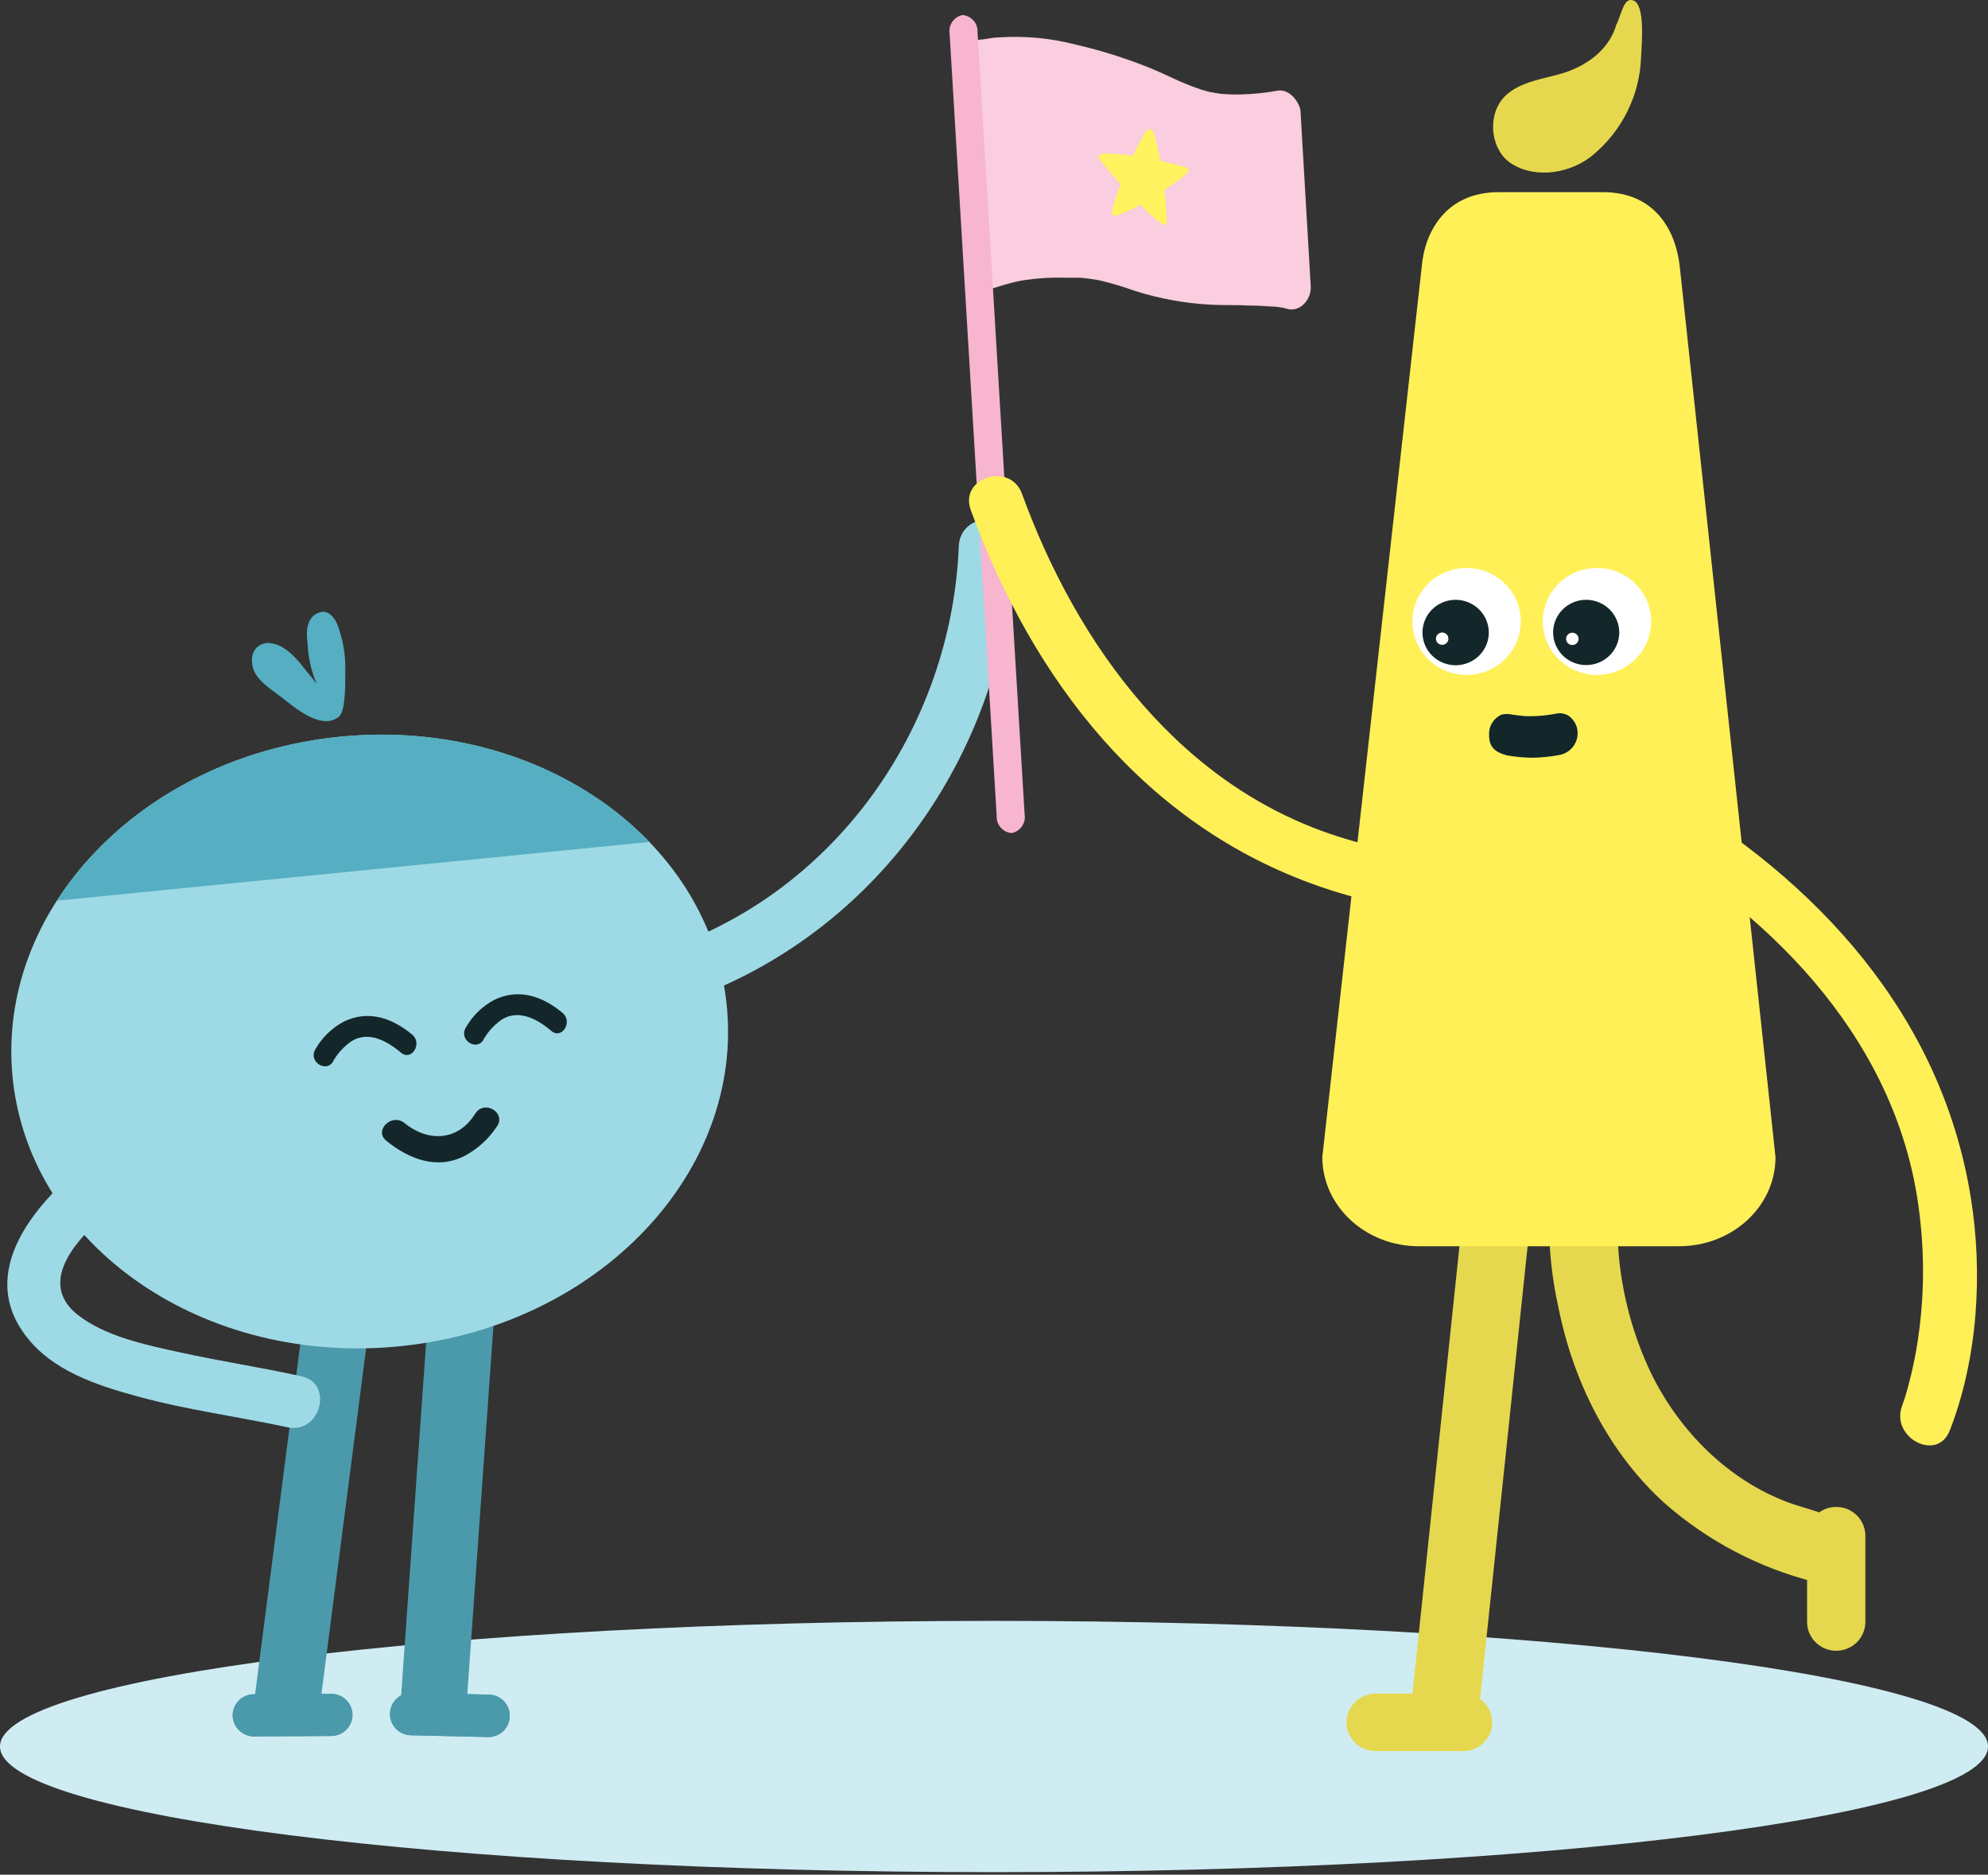 <svg width="158" height="149" viewBox="0 0 158 149" fill="none" xmlns="http://www.w3.org/2000/svg">
<rect x="0" y="0" width="158" height="149" fill="#333333" stroke="none"/>
<g id="Group">
<path id="Vector" d="M79 148.8C122.63 148.8 158 144.329 158 138.814C158 133.299 122.63 128.828 79 128.828C35.37 128.828 0 133.299 0 138.814C0 144.329 35.37 148.8 79 148.8Z" fill="#CFECF3"/>
<g id="Group_2">
<path id="Vector_2" d="M51.972 75.725C66.192 71.324 75.615 57.957 76.204 43.407C76.319 40.572 80.757 40.572 80.642 43.407C79.974 59.97 69.324 74.988 53.15 79.991C50.407 80.835 49.243 76.561 51.972 75.739V75.725Z" fill="#9EDAE6"/>
<g id="Group_3">
<path id="Vector_3" d="M18.492 136.333C18.492 136.777 18.671 137.203 18.988 137.518C19.306 137.832 19.737 138.01 20.187 138.012L26.349 137.977C26.797 137.969 27.224 137.787 27.537 137.469C27.849 137.152 28.021 136.725 28.015 136.283C28.012 135.843 27.832 135.423 27.517 135.112C27.201 134.802 26.773 134.627 26.328 134.625L20.166 134.66C19.943 134.663 19.723 134.709 19.519 134.796C19.314 134.882 19.129 135.008 18.974 135.165C18.818 135.322 18.696 135.508 18.613 135.712C18.53 135.916 18.489 136.134 18.492 136.354V136.333Z" fill="#4B9AAB"/>
<path id="Vector_4" d="M18.492 136.333C18.492 136.777 18.671 137.203 18.988 137.518C19.306 137.832 19.737 138.01 20.187 138.012L26.349 137.977C26.797 137.969 27.224 137.787 27.537 137.469C27.849 137.152 28.021 136.725 28.015 136.283C28.012 135.843 27.832 135.423 27.517 135.112C27.201 134.802 26.773 134.627 26.328 134.625L20.166 134.66C19.943 134.663 19.723 134.709 19.519 134.796C19.314 134.882 19.129 135.008 18.974 135.165C18.818 135.322 18.696 135.508 18.613 135.712C18.53 135.916 18.489 136.134 18.492 136.354V136.333Z" fill="#4B9AAB"/>
</g>
<g id="Group_4">
<path id="Vector_5" d="M30.997 136.198C30.983 136.64 31.148 137.07 31.455 137.393C31.762 137.716 32.186 137.905 32.634 137.92L38.796 138.062C39.245 138.067 39.677 137.897 39.999 137.589C40.32 137.281 40.505 136.86 40.513 136.418C40.52 136.198 40.484 135.979 40.406 135.773C40.328 135.567 40.209 135.379 40.057 135.218C39.905 135.058 39.722 134.928 39.52 134.837C39.317 134.747 39.098 134.696 38.875 134.689L32.713 134.547C32.491 134.544 32.27 134.585 32.063 134.666C31.856 134.748 31.668 134.868 31.509 135.022C31.349 135.175 31.222 135.358 31.134 135.56C31.046 135.761 31 135.978 30.997 136.198Z" fill="#4B9AAB"/>
<path id="Vector_6" d="M30.997 136.198C30.983 136.64 31.148 137.07 31.455 137.393C31.762 137.716 32.186 137.905 32.634 137.92L38.796 138.062C39.245 138.067 39.677 137.897 39.999 137.589C40.32 137.281 40.505 136.86 40.513 136.418C40.52 136.198 40.484 135.979 40.406 135.773C40.328 135.567 40.209 135.379 40.057 135.218C39.905 135.058 39.722 134.928 39.52 134.837C39.317 134.747 39.098 134.696 38.875 134.689L32.713 134.547C32.491 134.544 32.27 134.585 32.063 134.666C31.856 134.748 31.668 134.868 31.509 135.022C31.349 135.175 31.222 135.358 31.134 135.56C31.046 135.761 31 135.978 30.997 136.198Z" fill="#4B9AAB"/>
</g>
<path id="Vector_7" d="M34.687 95.169L31.836 135.367L37.064 135.728L39.916 95.53L34.687 95.169Z" fill="#4B9AAB"/>
<path id="Vector_8" d="M20.164 135.51L25.349 136.169L30.721 94.603L25.529 93.93L20.164 135.51Z" fill="#4B9AAB"/>
<path id="Vector_9" d="M1.017 85.785C2.453 99.144 16.293 108.641 31.956 106.982C47.62 105.324 59.168 93.155 57.746 79.789C56.324 66.423 42.47 56.926 26.807 58.577C11.143 60.228 -0.405 72.411 1.017 85.785Z" fill="#9EDAE6"/>
<path id="Vector_10" d="M51.613 66.919C45.831 60.916 36.682 57.536 26.807 58.578C17.082 59.605 8.953 64.687 4.543 71.583L51.613 66.919Z" fill="#55AEC1"/>
<path id="Vector_11" d="M38.413 82.643C38.722 82.099 39.134 81.618 39.626 81.226C41.02 80.085 42.628 80.928 43.813 81.935C44.654 82.643 45.544 81.226 44.725 80.517C43.124 79.178 41.242 78.526 39.282 79.468C38.316 79.983 37.523 80.764 36.998 81.715C36.474 82.665 37.881 83.579 38.434 82.629L38.413 82.643Z" fill="#13272B"/>
<path id="Vector_12" d="M26.462 84.37C26.769 83.826 27.179 83.345 27.669 82.953C29.069 81.811 30.671 82.655 31.863 83.661C32.696 84.37 33.594 82.953 32.775 82.244C31.166 80.904 29.285 80.252 27.331 81.195C26.363 81.709 25.568 82.49 25.04 83.442C24.516 84.384 25.931 85.305 26.477 84.356L26.462 84.37Z" fill="#13272B"/>
<path id="Vector_13" d="M26.993 56.902C27.51 56.371 27.438 53.834 27.438 53.465C27.492 52.141 27.272 50.819 26.792 49.581C26.555 49.029 26.016 48.426 25.355 48.688C24.336 49.064 24.328 50.212 24.443 51.119C24.489 52.23 24.732 53.324 25.162 54.351C24.918 54.012 24.656 53.686 24.379 53.373C23.661 52.444 22.72 51.247 21.47 51.112C21.295 51.089 21.116 51.103 20.946 51.152C20.776 51.201 20.619 51.285 20.484 51.398C20.348 51.51 20.238 51.65 20.161 51.807C20.084 51.964 20.04 52.135 20.034 52.31C19.897 53.727 21.14 54.5 22.332 55.393C23.352 56.165 25.593 58.185 27.007 56.902" fill="#55AEC1"/>
<path id="Vector_14" d="M39.506 89.507C38.867 90.499 37.978 91.312 36.928 91.867C34.737 93.008 32.482 92.115 30.701 90.669C29.696 89.854 31.132 88.444 32.137 89.252C34.069 90.825 36.447 90.669 37.782 88.494C38.501 87.402 40.21 88.409 39.52 89.507H39.506Z" fill="#13272B"/>
<path id="Vector_15" d="M13.6 88.211C8.163 90.621 -3.435 98.842 1.994 106.099C4.091 108.934 7.675 110.096 10.885 110.975C14.821 112.059 18.879 112.584 22.857 113.441C25.457 114.001 26.556 109.947 23.956 109.387C20.753 108.679 17.493 108.19 14.311 107.488C11.618 106.893 8.393 106.248 6.16 104.49C0.816 100.238 12.623 93.2 15.683 91.847C18.117 90.769 16.013 87.141 13.6 88.211Z" fill="#9EDAE6"/>
</g>
<g id="Group_5">
<path id="Vector_16" d="M101.553 7.203C100.574 7.382 99.582 7.484 98.587 7.507C98.16 7.52 97.734 7.509 97.308 7.472H97.158L96.784 7.422C96.554 7.387 96.325 7.344 96.066 7.295C95.635 7.18 95.211 7.043 94.795 6.884L94.666 6.834L94.472 6.756C94.235 6.664 94.005 6.558 93.754 6.459C92.928 6.09 92.109 5.693 91.276 5.353C89.41 4.608 87.49 4.006 85.53 3.553C83.534 3.032 81.465 2.835 79.404 2.972C78.988 2.972 78.571 3.064 78.155 3.128C77.472 3.153 76.817 3.402 76.294 3.836L76.201 3.936V3.978C76.053 4.174 75.948 4.399 75.892 4.637C75.891 4.658 75.891 4.68 75.892 4.701C75.888 4.727 75.888 4.753 75.892 4.779C75.889 4.798 75.889 4.817 75.892 4.836C75.874 4.97 75.874 5.106 75.892 5.24L76.216 10.64L76.74 19.343L76.862 21.363C76.864 21.613 76.924 21.86 77.039 22.084C77.154 22.307 77.321 22.501 77.525 22.651C77.729 22.8 77.965 22.9 78.216 22.943C78.466 22.987 78.723 22.972 78.966 22.901C79.445 22.74 79.924 22.598 80.403 22.476L80.69 22.405L80.956 22.348C81.164 22.305 81.379 22.27 81.588 22.242C82.591 22.1 83.605 22.043 84.618 22.072C84.87 22.072 85.128 22.072 85.379 22.072H85.76H85.868C86.385 22.128 86.909 22.185 87.419 22.291C88.347 22.51 89.26 22.782 90.155 23.106C92.134 23.74 94.189 24.114 96.267 24.219C97.23 24.276 98.192 24.219 99.14 24.283C99.808 24.283 100.476 24.318 101.144 24.368H101.28L101.639 24.41C101.851 24.432 102.061 24.474 102.264 24.538C103.277 24.864 104.239 23.829 104.174 22.759L103.456 10.484L103.356 8.741C103.19 7.968 102.408 7.061 101.553 7.203Z" fill="#FACDDF"/>
<path id="Vector_17" d="M75.472 2.684C75.415 2.353 75.49 2.013 75.681 1.735C75.873 1.457 76.166 1.264 76.499 1.195C76.838 1.224 77.152 1.383 77.375 1.637C77.598 1.891 77.711 2.221 77.691 2.556L81.433 64.725C81.49 65.055 81.415 65.396 81.224 65.673C81.032 65.951 80.739 66.144 80.406 66.213C80.067 66.186 79.753 66.029 79.53 65.776C79.307 65.523 79.194 65.194 79.214 64.859L75.472 2.684Z" fill="#F7B5CF"/>
<path id="Vector_18" d="M92.744 17.622C92.478 12.662 91.688 10.585 91.681 10.535C91.466 9.961 91.071 10.436 90.884 10.741C90.586 11.26 90.317 11.794 90.08 12.342C89.879 12.789 89.663 13.228 89.469 13.675C89.34 13.987 89.211 14.299 89.089 14.61C88.966 14.922 88.902 15.085 88.808 15.319C88.715 15.553 88.665 15.744 88.6 15.964C88.536 16.184 88.507 16.248 88.471 16.389C88.435 16.531 88.413 16.595 88.392 16.694C88.37 16.793 88.392 16.779 88.392 16.822C88.32 17.233 88.694 17.155 88.916 17.077C89.261 16.95 89.599 16.806 89.929 16.644C90.216 16.512 90.492 16.358 90.755 16.184C91.25 15.865 91.696 15.617 92.191 15.312C92.557 15.092 92.909 14.858 93.268 14.603C93.505 14.433 93.742 14.27 93.987 14.086L94.324 13.774C94.403 13.703 94.504 13.604 94.461 13.484C94.431 13.433 94.392 13.389 94.345 13.353C94.299 13.318 94.245 13.292 94.188 13.278C89.749 12.038 87.688 12.215 87.674 12.215C87.561 12.218 87.453 12.264 87.372 12.342C87.335 12.403 87.321 12.474 87.332 12.544C87.342 12.614 87.377 12.678 87.43 12.725C87.918 13.335 88.428 13.937 88.945 14.525C89.347 14.993 89.771 15.454 90.209 15.893C90.647 16.333 90.927 16.545 91.229 16.871C91.451 17.07 91.66 17.275 91.889 17.459C92.009 17.555 92.134 17.645 92.263 17.729C92.361 17.81 92.487 17.853 92.615 17.849C92.687 17.885 92.751 17.729 92.744 17.622Z" fill="#FFF35F"/>
</g>
<g id="Group_6">
<path id="Vector_19" d="M123.161 95.271C122.993 98.202 123.235 101.143 123.879 104.009C125.057 109.835 127.865 115.49 132.354 119.523C135.742 122.487 139.796 124.613 144.182 125.724C144.87 125.9 145.601 125.804 146.219 125.457C146.837 125.111 147.294 124.54 147.493 123.867C148.211 120.728 144.326 120.224 142.171 119.431C137.352 117.652 133.496 113.761 131.248 109.197C129.803 106.181 128.92 102.933 128.641 99.608C128.432 97.482 129.467 92.457 125.854 92.613C125.145 92.629 124.47 92.914 123.968 93.409C123.466 93.904 123.177 94.571 123.161 95.271Z" fill="#E6D84E"/>
<path id="Vector_20" d="M117.412 137.113L112.055 136.553L116.529 93.945L121.887 94.505L117.412 137.113Z" fill="#E6D84E"/>
<path id="Vector_21" d="M141.111 91.963C141.111 95.897 137.678 99.051 133.448 99.051H112.757C108.527 99.051 105.094 95.861 105.094 91.963L112.994 21.212C113.209 18.505 114.868 15.273 119.105 15.273H127.393C131.631 15.273 133.211 18.441 133.505 21.212L141.111 91.963Z" fill="#FFF057"/>
<path id="Vector_22" d="M120.868 49.393C120.868 50.234 120.615 51.056 120.142 51.755C119.668 52.455 118.995 53 118.208 53.322C117.421 53.643 116.554 53.728 115.718 53.563C114.883 53.399 114.115 52.994 113.512 52.4C112.909 51.805 112.499 51.047 112.333 50.222C112.167 49.398 112.252 48.543 112.578 47.766C112.904 46.989 113.456 46.325 114.165 45.857C114.874 45.39 115.707 45.141 116.559 45.141C117.702 45.141 118.798 45.589 119.606 46.386C120.414 47.184 120.868 48.265 120.868 49.393Z" fill="white"/>
<path id="Vector_23" d="M118.326 50.294C118.322 50.808 118.164 51.308 117.871 51.733C117.579 52.158 117.166 52.488 116.684 52.682C116.202 52.876 115.673 52.924 115.163 52.821C114.653 52.718 114.186 52.469 113.819 52.105C113.453 51.74 113.204 51.276 113.104 50.773C113.004 50.269 113.057 49.747 113.257 49.273C113.457 48.799 113.795 48.394 114.228 48.109C114.661 47.824 115.17 47.672 115.69 47.672C116.038 47.673 116.382 47.741 116.703 47.874C117.024 48.006 117.315 48.2 117.56 48.443C117.804 48.687 117.998 48.976 118.13 49.293C118.261 49.611 118.328 49.951 118.326 50.294Z" fill="#13272B"/>
<path id="Vector_24" d="M131.231 49.393C131.231 50.234 130.979 51.056 130.505 51.755C130.032 52.455 129.359 53 128.571 53.322C127.784 53.643 126.918 53.728 126.082 53.563C125.246 53.399 124.478 52.994 123.875 52.4C123.273 51.805 122.862 51.047 122.696 50.222C122.53 49.398 122.615 48.543 122.941 47.766C123.267 46.989 123.82 46.325 124.528 45.857C125.237 45.39 126.07 45.141 126.922 45.141C128.065 45.141 129.161 45.589 129.969 46.386C130.777 47.184 131.231 48.265 131.231 49.393Z" fill="white"/>
<path id="Vector_25" d="M128.694 50.294C128.689 50.806 128.53 51.305 128.238 51.727C127.945 52.15 127.533 52.478 127.052 52.67C126.571 52.862 126.044 52.91 125.536 52.806C125.028 52.703 124.562 52.454 124.197 52.09C123.833 51.726 123.585 51.264 123.486 50.761C123.387 50.259 123.441 49.739 123.64 49.267C123.84 48.794 124.177 48.391 124.609 48.107C125.04 47.823 125.547 47.672 126.066 47.672C126.413 47.673 126.757 47.742 127.077 47.874C127.398 48.006 127.688 48.2 127.933 48.444C128.177 48.687 128.37 48.976 128.501 49.294C128.631 49.611 128.697 49.951 128.694 50.294Z" fill="#13272B"/>
<path id="Vector_26" d="M115.116 50.769C115.115 50.866 115.084 50.96 115.029 51.039C114.974 51.119 114.896 51.18 114.805 51.216C114.715 51.252 114.615 51.261 114.519 51.241C114.424 51.221 114.336 51.174 114.268 51.106C114.199 51.037 114.153 50.95 114.134 50.855C114.115 50.761 114.126 50.663 114.163 50.574C114.201 50.485 114.265 50.409 114.346 50.355C114.427 50.302 114.523 50.273 114.62 50.273C114.686 50.273 114.751 50.286 114.812 50.311C114.872 50.336 114.927 50.373 114.973 50.419C115.02 50.465 115.056 50.52 115.08 50.58C115.105 50.64 115.117 50.705 115.116 50.769Z" fill="white"/>
<path id="Vector_27" d="M125.46 50.771C125.461 50.868 125.433 50.963 125.38 51.044C125.326 51.126 125.249 51.19 125.159 51.228C125.068 51.266 124.969 51.276 124.872 51.258C124.775 51.24 124.686 51.194 124.616 51.126C124.546 51.058 124.499 50.971 124.479 50.876C124.459 50.781 124.468 50.682 124.506 50.593C124.543 50.503 124.607 50.426 124.688 50.372C124.77 50.318 124.866 50.289 124.964 50.289C125.094 50.289 125.219 50.34 125.312 50.43C125.405 50.52 125.458 50.642 125.46 50.771Z" fill="white"/>
<path id="Vector_28" d="M122.142 68.004C123.162 67.813 121.668 68.061 121.323 68.104C120.181 68.224 119.032 68.288 117.883 68.295C114.152 68.305 110.441 67.751 106.881 66.651C93.953 62.774 85.658 51.413 81.227 39.252C80.294 36.672 76.2 37.955 77.155 40.542C82.067 54.007 90.937 65.602 104.834 70.442C110.579 72.455 117.381 73.277 123.442 72.065C126.15 71.534 124.821 67.48 122.142 68.004Z" fill="#FFF057"/>
<path id="Vector_29" d="M128.48 1.892C127.84 4.224 125.686 5.357 124.25 5.804C122.626 6.3 120.465 6.513 119.359 7.93C118.174 9.461 118.547 12.034 120.156 13.026C122.16 14.266 124.968 13.735 126.663 12.267C127.796 11.31 128.716 10.132 129.364 8.805C130.012 7.479 130.373 6.035 130.426 4.564C130.483 3.38 130.763 0.368 129.801 0.035C129.083 -0.22 128.903 0.971 128.494 1.92" fill="#E6D84E"/>
<path id="Vector_30" d="M151.213 111.707C150.839 112.671 151.349 111.253 151.45 110.92C151.772 109.822 152.038 108.707 152.247 107.582C152.91 103.923 153.014 100.187 152.556 96.498C150.997 83.132 141.252 72.969 129.991 66.505C127.613 65.123 129.596 61.36 131.98 62.735C144.404 69.928 154.294 80.679 156.628 95.151C157.605 101.175 157.195 107.965 154.962 113.698C153.963 116.257 150.193 114.237 151.184 111.707H151.213Z" fill="#FFF057"/>
<path id="Vector_31" d="M125.384 58.326C125.375 58.726 125.227 59.11 124.966 59.416C124.705 59.721 124.345 59.929 123.947 60.005C123.261 60.136 122.564 60.209 121.865 60.225C121.166 60.222 120.47 60.161 119.782 60.041C118.733 59.764 118.346 59.332 118.346 58.397C118.33 58.066 118.414 57.737 118.588 57.453C118.762 57.169 119.018 56.943 119.322 56.803C119.619 56.728 119.93 56.728 120.227 56.803C120.572 56.852 120.945 56.895 121.261 56.923H121.858C122.473 56.904 123.085 56.836 123.689 56.718C123.867 56.679 124.051 56.678 124.229 56.714C124.407 56.751 124.576 56.824 124.723 56.93C124.986 57.136 125.185 57.411 125.298 57.724C125.359 57.919 125.388 58.122 125.384 58.326Z" fill="#13272B"/>
<path id="Vector_32" d="M116.28 134.609H109.335C108.054 134.609 107.016 135.633 107.016 136.895C107.016 138.157 108.054 139.181 109.335 139.181H116.28C117.561 139.181 118.6 138.157 118.6 136.895C118.6 135.633 117.561 134.609 116.28 134.609Z" fill="#E6D84E"/>
<path id="Vector_33" d="M143.621 122.061V128.914C143.621 130.178 144.658 131.203 145.937 131.203C147.216 131.203 148.253 130.178 148.253 128.914V122.061C148.253 120.796 147.216 119.772 145.937 119.772C144.658 119.772 143.621 120.796 143.621 122.061Z" fill="#E6D84E"/>
</g>
</g>
</svg>
